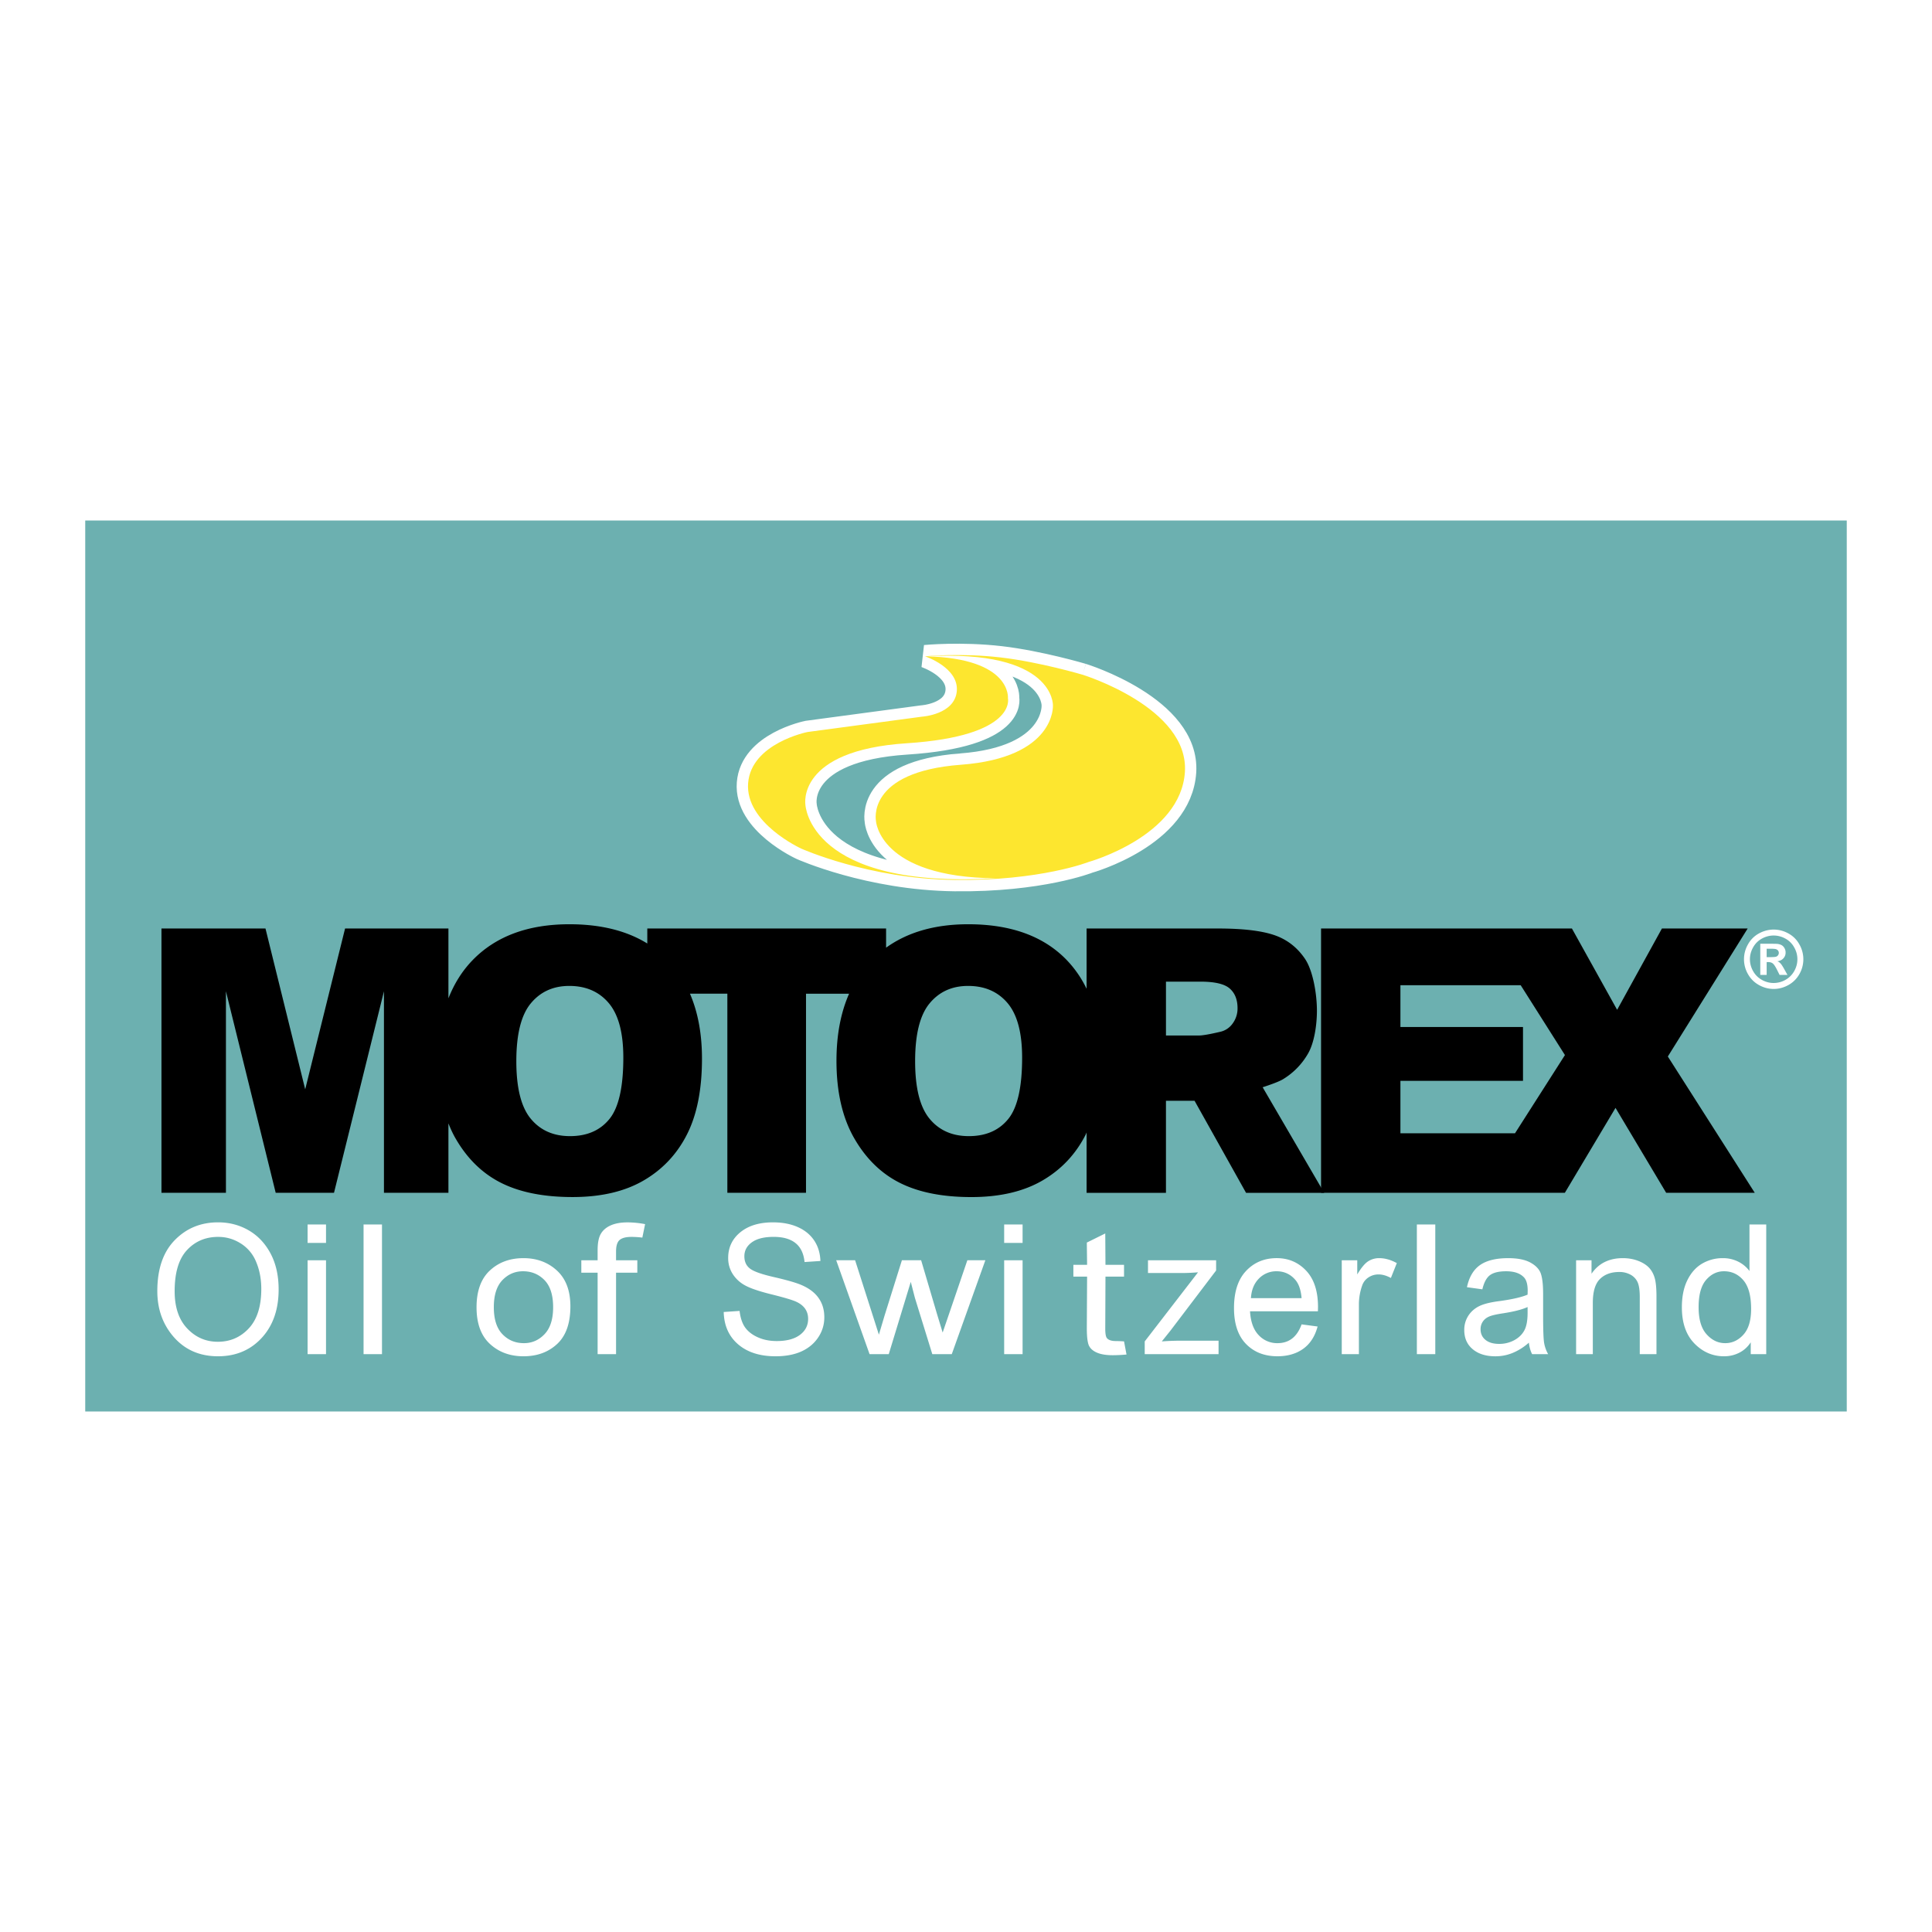 <svg xmlns="http://www.w3.org/2000/svg" width="2500" height="2500" viewBox="0 0 192.756 192.756"><path fill-rule="evenodd" clip-rule="evenodd" fill="#fff" d="M0 0h192.756v192.756H0V0z"/><path fill-rule="evenodd" clip-rule="evenodd" fill="#6cb0b0" d="M184.252 140.826H8.504V51.931h175.748v88.895z"/><path d="M125.975 108.475c.676-.219 1.631-.551 2.045-.809a7.138 7.138 0 0 0 2.496-2.574c.604-1.059.873-2.803.873-4.264 0-1.674-.396-3.982-1.18-5.15-.785-1.166-1.824-1.964-3.111-2.395s-3.143-.646-5.564-.646H108.41v6.015a10.997 10.997 0 0 0-2.025-2.911c-2.293-2.352-5.553-3.528-9.781-3.528-3.323 0-6.049.789-8.199 2.337v-1.913H64.581v1.497c-2.065-1.276-4.65-1.921-7.766-1.921-4.131 0-7.355 1.198-9.672 3.591-1.038 1.072-1.83 2.346-2.403 3.799v-6.966H34.428l-3.978 16.046-3.963-16.046H16.109v26.37h6.433V98.9l4.965 20.107h5.816L38.307 98.9v20.107h6.433v-6.928c.201.504.42.992.679 1.445 1.167 2.047 2.692 3.543 4.571 4.488 1.88.945 4.258 1.418 7.132 1.418 2.825 0 5.185-.547 7.077-1.643 1.891-1.096 3.337-2.627 4.338-4.598 1-1.967 1.5-4.49 1.5-7.566 0-2.49-.407-4.645-1.199-6.482h3.731v19.865h7.847V99.143h4.298c-.833 1.891-1.259 4.119-1.259 6.697 0 3.076.583 5.639 1.75 7.686 1.168 2.047 2.692 3.543 4.572 4.488 1.88.945 4.257 1.418 7.132 1.418 2.827 0 5.186-.547 7.079-1.643 1.891-1.096 3.336-2.627 4.336-4.598.033-.062.055-.139.086-.203v6.02h7.918v-9.182h2.854l5.137 9.182h7.797l-6.141-10.533zm-65.174 3.17c-.926 1.139-2.237 1.707-3.932 1.707-1.659 0-2.965-.582-3.921-1.744-.957-1.162-1.434-3.072-1.434-5.732 0-2.684.48-4.605 1.442-5.768.961-1.162 2.242-1.742 3.841-1.742 1.659 0 2.973.57 3.94 1.715s1.452 2.957 1.452 5.436c0 2.946-.463 4.991-1.388 6.128zm39.789 0c-.926 1.139-2.236 1.707-3.932 1.707-1.66 0-2.967-.582-3.922-1.744-.957-1.162-1.434-3.072-1.434-5.732 0-2.684.48-4.605 1.442-5.768.961-1.162 2.241-1.742 3.841-1.742 1.66 0 2.973.57 3.941 1.715.967 1.145 1.451 2.957 1.451 5.436.002 2.946-.461 4.991-1.387 6.128zm22.385-9.522a2.064 2.064 0 0 1-1.279.83c-1.025.24-1.717.359-2.074.359h-3.293v-5.373h3.436c1.432 0 2.406.229 2.926.686s.779 1.111.779 1.965a2.519 2.519 0 0 1-.495 1.533z" fill-rule="evenodd" clip-rule="evenodd"/><path d="M166.4 105.408l7.965-12.771h-8.555l-4.469 8.112-4.51-8.112h-25.029v26.37h24.323l5.055-8.473 5.055 8.473h8.838l-8.673-13.599zm-15.248 7.66H139.72v-5.23h12.23v-5.373h-12.23v-4.172h11.998l4.416 6.971-4.982 7.804z" fill-rule="evenodd" clip-rule="evenodd"/><path d="M108.012 67.318s-4.27-1.268-8.166-1.723c-3.962-.463-7.549-.114-7.549-.114s3.368 1.123 3.164 3.47c-.205 2.347-3.471 2.551-3.471 2.551l-11.43 1.532s-5.614 1.123-5.92 5.103 5.307 6.531 5.307 6.531 6.728 3.022 15.301 3.124c8.573.103 13.377-1.797 13.377-1.797s9.184-2.551 9.594-8.98c.406-6.431-10.207-9.697-10.207-9.697zm-12.145 8.981c-9.491.714-8.47 5.613-8.47 5.613s.306 5.612 11.94 5.714c-18.676 1.123-18.982-7.348-18.982-7.348s-.918-5.408 10.104-6.122c11.021-.715 10.103-4.491 10.103-4.491s.408-3.979-8.165-4.184c12.858-.714 12.655 4.899 12.655 4.899s.307 5.205-9.185 5.919z" fill-rule="evenodd" clip-rule="evenodd" fill="#fff22d"/><path d="M108.012 67.318s-4.27-1.268-8.166-1.723c-3.962-.463-7.549-.114-7.549-.114s3.368 1.123 3.164 3.47c-.205 2.347-3.471 2.551-3.471 2.551l-11.43 1.532s-5.614 1.123-5.92 5.103 5.307 6.531 5.307 6.531 6.728 3.022 15.301 3.124c8.573.103 13.377-1.797 13.377-1.797s9.184-2.551 9.594-8.98c.406-6.431-10.207-9.697-10.207-9.697m-12.145 8.981c-9.491.714-8.47 5.613-8.47 5.613s.306 5.612 11.94 5.714c-18.676 1.123-18.982-7.348-18.982-7.348s-.918-5.408 10.104-6.122c11.021-.715 10.103-4.491 10.103-4.491s.408-3.979-8.165-4.184c12.858-.714 12.655 4.899 12.655 4.899s.307 5.205-9.185 5.919z" fill="none" stroke="#fff" stroke-width="2.262" stroke-miterlimit="2.613"/><path d="M108.012 67.318s-4.27-1.268-8.166-1.723c-3.962-.463-7.549-.114-7.549-.114s3.368 1.123 3.164 3.47c-.205 2.347-3.471 2.551-3.471 2.551l-11.43 1.532s-5.614 1.123-5.92 5.103 5.307 6.531 5.307 6.531 6.728 3.022 15.301 3.124c8.573.103 13.377-1.797 13.377-1.797s9.184-2.551 9.594-8.98c.406-6.431-10.207-9.697-10.207-9.697zm-12.145 8.981c-9.491.714-8.47 5.613-8.47 5.613s.306 5.612 11.94 5.714c-18.676 1.123-18.982-7.348-18.982-7.348s-.918-5.408 10.104-6.122c11.021-.715 10.103-4.491 10.103-4.491s.408-3.979-8.165-4.184c12.858-.714 12.655 4.899 12.655 4.899s.307 5.205-9.185 5.919z" fill-rule="evenodd" clip-rule="evenodd" fill="#fde62f"/><path d="M18.649 124.729c.817-.883 1.856-1.324 3.119-1.324.785 0 1.509.203 2.171.605a3.863 3.863 0 0 1 1.488 1.604c.428.885.642 1.879.642 2.984 0 1.732-.415 3.043-1.246 3.934s-1.86 1.336-3.087 1.336c-1.199 0-2.218-.441-3.055-1.324-.837-.881-1.256-2.123-1.256-3.719-.001-1.85.407-3.214 1.224-4.096zm-1.407 8.556c1.137 1.355 2.639 2.031 4.505 2.031 1.852 0 3.35-.66 4.494-1.979 1.038-1.205 1.558-2.766 1.558-4.684 0-1.387-.269-2.584-.806-3.592s-1.265-1.779-2.184-2.311c-.92-.531-1.937-.797-3.052-.797-1.726 0-3.168.594-4.326 1.781-1.158 1.188-1.736 2.881-1.736 5.08 0 1.747.515 3.237 1.547 4.471zM30.689 124.006v-1.838h1.838v1.838h-1.838zm0 11.098v-9.367h1.838v9.367h-1.838zM36.272 135.104v-12.936h1.839v12.936h-1.839zM50.121 127.723c.568-.592 1.255-.889 2.06-.889.853 0 1.566.295 2.142.883.575.592.863 1.49.863 2.703 0 1.197-.286 2.094-.858 2.691-.572.6-1.256.896-2.054.896-.853 0-1.566-.295-2.142-.891-.576-.594-.863-1.492-.863-2.697 0-1.202.284-2.101.852-2.696zm-1.239 6.363c.892.82 2.006 1.23 3.345 1.23 1.362 0 2.482-.41 3.362-1.23.879-.82 1.319-2.07 1.319-3.752 0-1.557-.447-2.748-1.343-3.572-.895-.824-2.008-1.236-3.339-1.236-1.354 0-2.473.412-3.356 1.236-.884.824-1.325 2.049-1.325 3.672.001 1.615.447 2.832 1.337 3.652zM59.625 135.104v-8.129h-1.626v-1.238h1.626v-.994c0-.738.108-1.289.326-1.654.217-.365.549-.645.996-.84.446-.195 1.008-.293 1.686-.293a9.67 9.67 0 0 1 1.729.176l-.276 1.344a8.956 8.956 0 0 0-1.086-.07c-.55 0-.943.102-1.18.307-.238.203-.356.588-.356 1.154v.871h2.121v1.238h-2.121v8.129h-1.839v-.001zM72.205 130.898l1.583-.107c.083.713.274 1.271.57 1.674.297.402.721.725 1.273.967.551.244 1.172.365 1.864.365.991 0 1.762-.205 2.31-.613s.822-.943.822-1.604c0-.385-.1-.719-.3-1.008-.2-.287-.502-.523-.906-.707-.404-.182-1.276-.438-2.618-.768-1.193-.303-2.044-.602-2.55-.9a3.322 3.322 0 0 1-1.18-1.137 2.915 2.915 0 0 1-.422-1.557c0-1.041.403-1.895 1.209-2.557.806-.66 1.893-.992 3.26-.992.939 0 1.761.156 2.466.467s1.251.756 1.641 1.336c.389.578.598 1.264.626 2.051l-1.583.105c-.084-.848-.385-1.48-.903-1.891-.517-.414-1.243-.619-2.179-.619-.949 0-1.674.18-2.173.541-.5.359-.749.824-.749 1.393 0 .529.182.934.547 1.219.365.295 1.187.584 2.466.873 1.25.291 2.129.543 2.635.758.773.322 1.354.754 1.744 1.297.39.543.584 1.188.584 1.939 0 .742-.207 1.418-.62 2.027-.412.611-.974 1.072-1.683 1.391-.71.316-1.564.475-2.565.475-1.559 0-2.802-.396-3.728-1.189-.926-.793-1.407-1.869-1.441-3.229zM86.757 135.104l-3.329-9.368h1.886l1.732 5.416.641 2.008.575-1.933 1.722-5.491h1.918l1.605 5.432.542 1.781.619-1.806 1.845-5.407h1.796l-3.35 9.368h-1.943l-1.735-5.614-.413-1.597-2.196 7.211h-1.915zM100.186 124.006v-1.838h1.838v1.838h-1.838zm0 11.098v-9.367h1.838v9.367h-1.838zM112.146 133.83l.246 1.312c-.51.045-.969.068-1.377.068-.645 0-1.162-.084-1.555-.25s-.662-.396-.809-.693c-.145-.295-.219-.887-.219-1.773l.027-5.125h-1.369v-1.176h1.369l-.027-2.221 1.84-.91.021 3.131h1.852v1.176h-1.852l-.021 5.197c0 .482.053.793.162.934.16.197.457.297.893.297.21 0 .484.012.819.033zM114.209 135.104v-1.271l5.318-6.893c-.605.047-1.139.07-1.596.07h-3.396v-1.273h6.797v1.02l-4.543 5.984-.875 1.092c.633-.047 1.23-.07 1.787-.07h3.875v1.342h-7.367v-.001zM125.607 127.557a2.403 2.403 0 0 1 1.758-.723c.762 0 1.389.291 1.883.873.34.4.543 1.004.613 1.812h-5.055c.049-.824.317-1.478.801-1.962zm1.848 6.451a2.51 2.51 0 0 1-1.877-.801c-.514-.535-.801-1.328-.863-2.381h6.773l.01-.424c0-1.578-.393-2.787-1.18-3.623s-1.768-1.254-2.943-1.254c-1.23 0-2.25.424-3.053 1.275-.803.848-1.205 2.084-1.205 3.707 0 1.564.398 2.758 1.197 3.578.797.82 1.842 1.23 3.131 1.23 1.023 0 1.881-.248 2.574-.744.695-.498 1.174-1.24 1.438-2.225l-1.596-.213c-.451 1.252-1.254 1.875-2.406 1.875zM133.867 135.104v-9.367h1.547v1.414c.393-.66.756-1.098 1.086-1.309a2.002 2.002 0 0 1 1.107-.316c.572 0 1.158.166 1.754.494l-.592 1.484c-.426-.234-.838-.354-1.238-.354-.361 0-.693.098-.994.295a1.56 1.56 0 0 0-.635.816 5.714 5.714 0 0 0-.324 1.936v4.906h-1.711v.001zM141.361 135.104v-12.936h1.838v12.936h-1.838zM152.408 130.988c0 .773-.111 1.361-.334 1.764-.223.404-.559.725-1.01.967a3.12 3.12 0 0 1-1.5.361c-.576 0-1.029-.133-1.357-.4-.328-.266-.49-.621-.49-1.064 0-.279.072-.527.215-.746.141-.215.342-.383.6-.502.258-.121.711-.229 1.359-.328 1.113-.168 1.953-.379 2.518-.637v.585h-.001zm.453 4.116h1.598a3.443 3.443 0 0 1-.4-1.115c-.068-.387-.102-1.324-.102-2.812v-2.107c0-.865-.072-1.52-.215-1.965s-.484-.818-1.025-1.123c-.541-.303-1.287-.455-2.238-.455-1.221 0-2.158.23-2.816.689-.654.461-1.09 1.197-1.305 2.209l1.537.211c.166-.695.424-1.172.775-1.424s.883-.377 1.596-.377c.787 0 1.369.191 1.748.576.27.26.404.711.404 1.354l-.01.402c-.584.25-1.502.463-2.754.637-.932.115-1.625.287-2.084.516s-.82.551-1.084.965a2.572 2.572 0 0 0-.396 1.418c0 .801.281 1.439.846 1.91.562.471 1.318.705 2.264.705.598 0 1.174-.113 1.73-.34a5.744 5.744 0 0 0 1.607-1.021c.051.447.158.832.324 1.147zM157.248 135.104v-9.367h1.539v1.342c.361-.525.803-.916 1.324-1.17.523-.256 1.121-.383 1.799-.383.525 0 1.01.082 1.459.242.447.164.809.375 1.082.637s.479.602.613 1.016c.135.418.203 1.057.203 1.922v5.762H163.6v-5.695c0-.689-.076-1.191-.227-1.508a1.617 1.617 0 0 0-.709-.734 2.288 2.288 0 0 0-1.117-.262c-.801 0-1.441.232-1.916.697-.477.465-.715 1.264-.715 2.393v5.109h-1.668v-.001zM170.217 127.699c.498-.576 1.092-.865 1.783-.865.781 0 1.428.301 1.939.902.514.602.77 1.557.77 2.859 0 1.146-.256 2.002-.77 2.566-.512.564-1.117.846-1.816.846-.707 0-1.326-.293-1.855-.883-.533-.59-.797-1.492-.797-2.705 0-1.235.248-2.144.746-2.72zm6 7.405v-12.936h-1.672v4.641a3.101 3.101 0 0 0-1.148-.947 3.381 3.381 0 0 0-1.502-.336 4.02 4.02 0 0 0-2.059.537c-.617.357-1.113.908-1.48 1.648-.371.742-.555 1.648-.555 2.723 0 1.549.416 2.748 1.25 3.604.834.854 1.82 1.279 2.963 1.279.541 0 1.045-.119 1.512-.355s.85-.584 1.146-1.039v1.182h1.545v-.001zM178.123 93.641c.375.203.668.493.881.872.215.38.322.776.322 1.19 0 .414-.105.807-.314 1.18a2.276 2.276 0 0 1-.875.877 2.39 2.39 0 0 1-1.18.314c-.41 0-.805-.105-1.178-.314-.375-.211-.666-.504-.875-.877s-.314-.767-.314-1.18c0-.414.107-.81.322-1.19.213-.379.506-.669.879-.872.371-.202.76-.304 1.166-.304.404 0 .795.101 1.166.304zm-2.627-.515a2.738 2.738 0 0 0-1.098 1.091 2.972 2.972 0 0 0-.007 2.963c.262.467.625.832 1.094 1.094.467.262.959.393 1.475.393.514 0 1.006-.131 1.475-.393.467-.262.832-.627 1.094-1.094a2.97 2.97 0 0 0-.009-2.963 2.724 2.724 0 0 0-1.1-1.091 3.008 3.008 0 0 0-1.459-.382c-.51.001-.996.128-1.465.382zm.764 4.144v-1.282h.166c.18 0 .324.044.441.133.115.088.26.303.43.643l.254.506h.785l-.348-.627a5.482 5.482 0 0 0-.232-.379 1.422 1.422 0 0 0-.213-.238.716.716 0 0 0-.221-.118c.264-.039.467-.137.611-.298a.823.823 0 0 0 .217-.575.849.849 0 0 0-.117-.445.746.746 0 0 0-.291-.298 1.225 1.225 0 0 0-.488-.125 30.516 30.516 0 0 0-.996-.008h-.635v3.111h.637zm0-2.616h.254c.357 0 .582.014.672.043.092.03.162.078.211.145a.363.363 0 0 1 .074.229.384.384 0 0 1-.076.235.387.387 0 0 1-.207.146c-.086.029-.311.042-.674.042h-.254v-.84z" fill-rule="evenodd" clip-rule="evenodd" fill="#fff"/></svg>